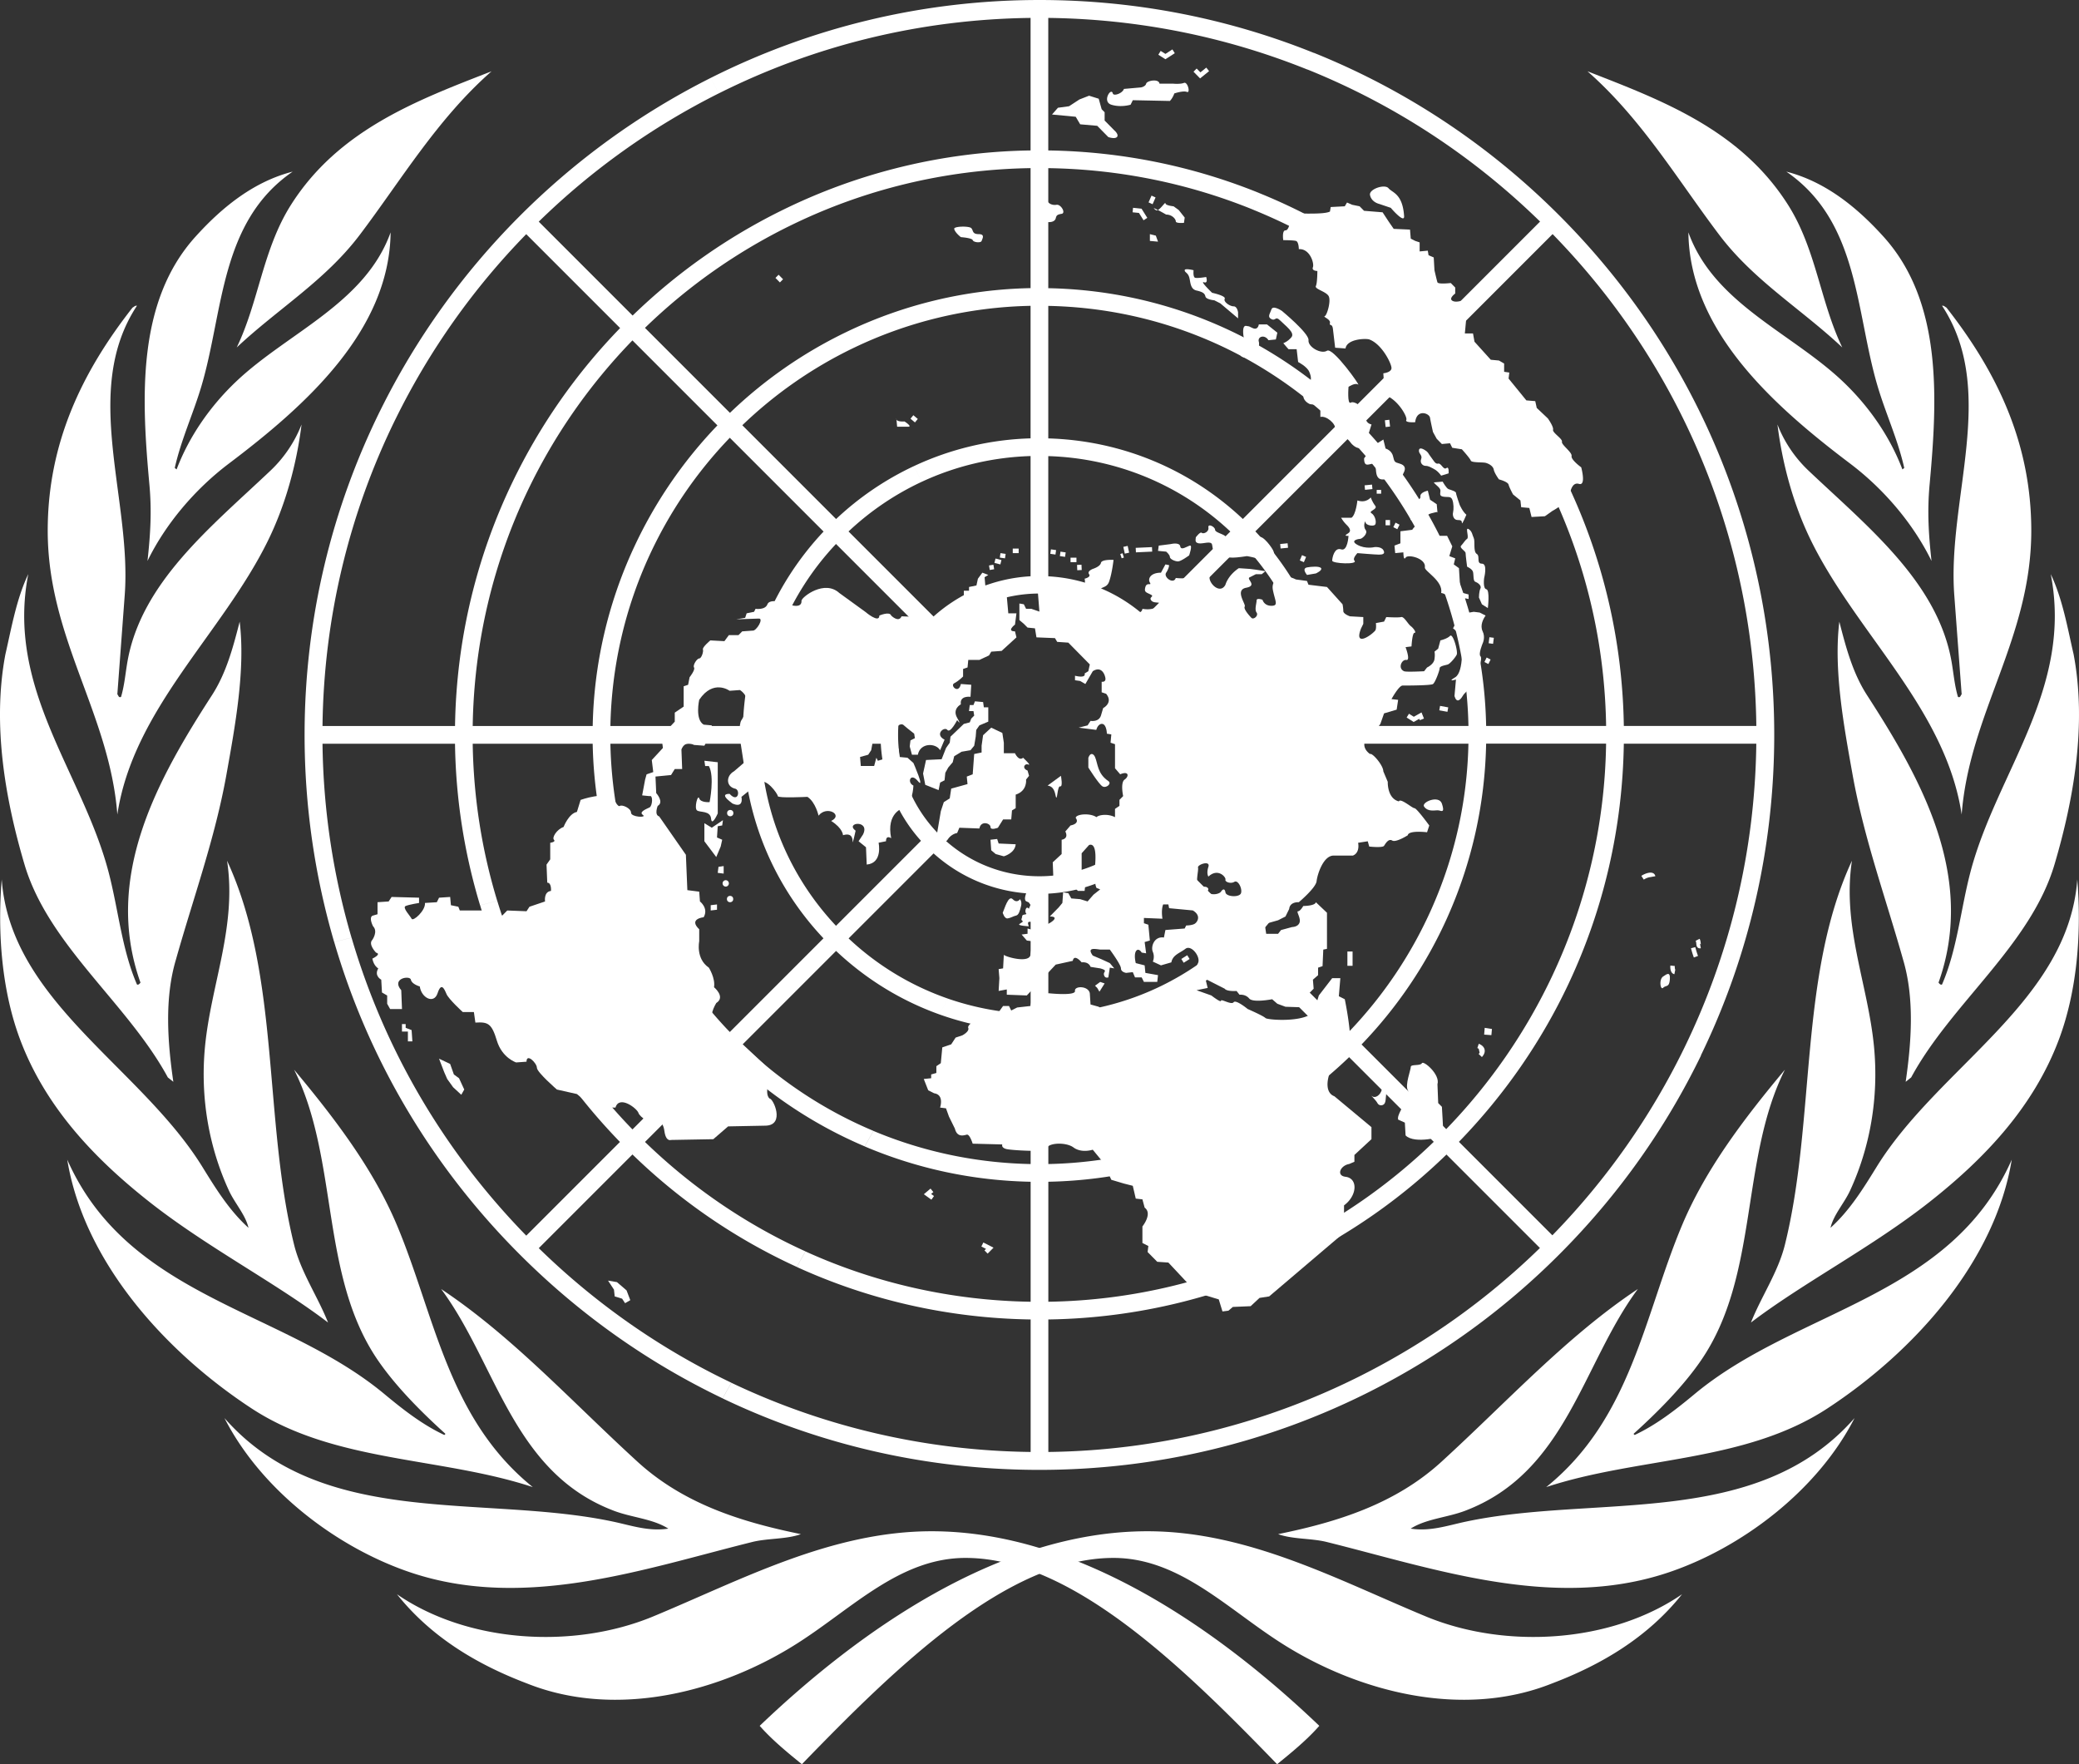 <?xml version="1.0" encoding="UTF-8" standalone="no"?>
<svg
   xmlns:dc="http://purl.org/dc/elements/1.1/"
   xmlns:cc="http://creativecommons.org/ns#"
   xmlns:rdf="http://www.w3.org/1999/02/22-rdf-syntax-ns#"
   xmlns:svg="http://www.w3.org/2000/svg"
   xmlns="http://www.w3.org/2000/svg"
   xmlns:xlink="http://www.w3.org/1999/xlink"
   xmlns:sodipodi="http://sodipodi.sourceforge.net/DTD/sodipodi-0.dtd"
   xmlns:inkscape="http://www.inkscape.org/namespaces/inkscape"
   inkscape:version="1.0 (4035a4fb49, 2020-05-01)"
   sodipodi:docname="유엔 문장.svg"
   id="svg29"
   version="1.1"
   width="466.259"
   height="395.622">
  <rect width="100%" height="100%" fill="#333333" stroke="none"/>
  <defs
     id="defs33" />
  <sodipodi:namedview
     inkscape:current-layer="svg29"
     inkscape:window-maximized="1"
     inkscape:window-y="-8"
     inkscape:window-x="-8"
     inkscape:cy="197.811"
     inkscape:cx="130.32153"
     inkscape:zoom="0.89"
     fit-margin-bottom="0"
     fit-margin-right="0"
     fit-margin-left="0"
     fit-margin-top="0"
     showgrid="false"
     id="namedview31"
     inkscape:window-height="1377"
     inkscape:window-width="2560"
     inkscape:pageshadow="2"
     inkscape:pageopacity="0"
     guidetolerance="10"
     gridtolerance="10"
     objecttolerance="10"
     borderopacity="1"
     bordercolor="#666666"
     pagecolor="#ffffff" />
  <g
     style="fill:#ffffff;fill-opacity:1"
     id="g27"
     transform="translate(-366.889,-200.016)">
    <g
       style="fill:#ffffff;fill-opacity:1"
       id="g7"
       transform="translate(-1.081)">
      <path
         style="fill:#ffffff;fill-opacity:1"
         id="a"
         fill="#ffffff"
         d="m 663.853,587.03 c -2.694,3.079 -6.18,5.956 -9.466,8.608 -21.233,-21.943 -46.16,-46.262 -69.854,-46.262 -14.69,0 -25.27,11.182 -37.613,19.072 -17.13,10.949 -40.626,17.115 -60.761,9.08 -10.83,-4.113 -21.323,-10.17 -29.165,-20.01 15.848,10.93 39.58,12.4 57.472,4.977 19.776,-8.205 39.904,-19.099 62.44,-19.099 33.223,0 64.797,22.473 86.947,43.635 z M 418.311,518.016 c 21.996,25.039 57.87,16.983 87.234,23.237 4.087,0.87 7.926,2.227 12.313,1.554 -3.49,-2.214 -8.118,-2.463 -12.15,-3.982 -22.783,-8.583 -26.335,-32.967 -38.804,-49.748 15.926,10.587 29.12,25.082 44.012,38.703 10.364,9.48 23.277,13.537 36.67,16.262 -3.218,1.176 -7.428,0.899 -10.894,1.758 -24.056,5.968 -50.727,15.388 -76.324,6.941 -16.52,-5.451 -33.71,-18.361 -42.057,-34.725 z m -35.258,-57.95 c 13.72,31.063 48.191,33.496 71.111,52.552 4.358,3.624 8.679,6.959 13.466,9.191 l 0.247,-0.25 c -5.289,-4.785 -11.012,-10.488 -15.109,-16.44 -13.1,-19.035 -8.74,-45.052 -18.841,-65.232 9.177,10.988 17.784,22.302 23.068,34.883 8.503,20.246 11.392,43.342 30.463,58.726 -20.64,-6.81 -44.452,-5.454 -63.039,-17.628 -19.537,-12.797 -37.644,-32.996 -41.366,-55.802 z M 368.356,397.22 c 1.984,27.368 31.12,41.987 45.014,64.484 2.967,4.805 6.02,9.765 10.33,13.645 -0.672,-2.913 -3.07,-5.495 -4.39,-8.354 -4.455,-9.653 -6.472,-20.823 -5.36,-32.31 1.354,-13.975 7.18,-26.953 4.944,-41.655 11.975,25.848 8.112,58.162 15.033,86.11 1.531,6.183 5.296,11.594 7.616,17.45 -11.766,-8.951 -27.185,-16.896 -40.1,-27.076 -12.49,-9.845 -23.332,-21.384 -28.967,-36.399 -4.06,-10.819 -5.117,-23.724 -4.12,-35.895 z m 0.814,-50.426 c 1.405,-6.108 2.48,-12.43 5.138,-18.033 -5.031,25.817 12.144,44.466 18.008,66.802 2.21,8.417 2.966,17.36 6.37,25.215 0.317,0.17 0.592,-0.16 0.788,-0.414 -8.473,-23.771 3.948,-45.74 16.049,-64.477 3.18,-4.925 4.712,-10.66 6.197,-16.458 1.308,10.761 -0.982,23.218 -2.973,34.322 -2.563,14.296 -7.449,27.695 -11.332,41.488 -2.557,8.617 -1.883,18.342 -0.571,27.37 l -1.234,-0.984 C 396.601,424.993 378.826,412 373.458,393.847 369.168,379.339 366.2,362.578 369.17,346.794 Z m 9.502,-27.771 c 0,-19.537 7.607,-35.474 19.018,-50.024 0.331,-0.165 0.567,-0.497 0.994,-0.42 -12.561,19.109 -1.128,43.229 -2.742,64.902 l -1.657,22.244 c 0.246,0.162 0.246,0.83 0.83,0.574 0.742,-2.48 0.967,-5.118 1.399,-7.679 3.024,-17.932 18.77,-30.414 32.125,-43.074 a 28.528,28.528 0 0 0 6.961,-10.342 c -1.11,8.933 -3.602,18.09 -7.612,26.208 -10.279,20.81 -30.132,37.608 -33.703,61.257 -1.731,-22.665 -15.613,-39.514 -15.613,-63.646 z m 33.112,-65.903 c 6.316,-7.004 13.396,-12.46 21.824,-14.617 -16.366,11.253 -15.477,31.366 -20.488,48.183 -1.832,6.149 -4.525,11.91 -5.957,18.265 l 0.415,0.33 c 2.722,-7.184 7.394,-14.09 13.481,-19.833 11.511,-10.86 28.818,-17.434 34.514,-33.32 -0.26,22.076 -19.079,38.858 -36.266,51.84 -7.71,5.824 -14.26,13.642 -18.258,21.838 0.668,-6.1 0.971,-11.175 0.427,-17.129 -1.764,-19.285 -2.909,-40.904 10.308,-55.557 z m 66.428,-37.117 c -12.146,10.658 -20.25,24.377 -29.582,36.709 -7.76,10.257 -18.409,16.612 -27.567,25.219 4.943,-10.256 5.856,-22.008 12.134,-31.93 10.735,-16.967 28.478,-23.552 45.015,-29.998 z" />
      <use
         style="fill:#ffffff;fill-opacity:1"
         y="0"
         x="0"
         id="use5"
         height="100%"
         width="100%"
         xlink:href="#a"
         transform="matrix(-1,0,0,1,1202.2,0)" />
    </g>
    <path
       style="fill:#ffffff;fill-opacity:1"
       id="path9"
       fill="#ffffff"
       d="m 748.354,436.68 -3.588,-1.958 a 161.504,161.504 0 0 1 -29.726,42.309 l -20.959,-20.96 c 10.268,-10.58 18.547,-22.59 24.646,-35.57 l -3.57,-1.953 a 127.56,127.56 0 0 1 -23.925,34.672 l -18.986,-18.986 a 100.064,100.064 0 0 0 19.286,-28.589 l -3.543,-1.933 a 96.54,96.54 0 0 1 -18.584,27.687 l -20.982,-20.982 a 66.27,66.27 0 0 0 13.406,-20.997 l -3.544,-1.933 A 62.703,62.703 0 0 1 645.6,407.59 l -19.044,-19.041 a 35.338,35.338 0 0 0 9.016,-21.765 h 26.956 a 62.14,62.14 0 0 1 -4.243,20.703 l 3.544,1.933 a 66.37,66.37 0 0 0 4.668,-22.637 h 29.715 a 95.622,95.622 0 0 1 -8.224,36.929 l 3.543,1.933 c 5.403,-12.1 8.39,-25.25 8.653,-38.864 h 26.905 a 126.275,126.275 0 0 1 -11.935,51.766 l 3.572,1.953 c 7.812,-16.624 12.058,-34.845 12.338,-53.718 h 29.713 c -0.297,24.318 -6.026,47.344 -16.012,67.94 l 3.589,1.956 c 10.743,-22.127 16.446,-46.562 16.446,-71.883 0,-21.533 -4.126,-42.423 -11.964,-61.803 l -3.682,1.583 c 7.382,18.288 11.384,37.955 11.63,58.234 h -29.717 c -0.241,-16.178 -3.42,-31.866 -9.236,-46.49 l -3.654,1.566 c 5.61,14.138 8.68,29.294 8.917,44.924 h -26.908 a 100.022,100.022 0 0 0 -6.746,-34.29 l -3.655,1.57 a 96.082,96.082 0 0 1 6.433,32.72 H 666.5 a 66.45,66.45 0 0 0 -4.027,-20.982 l -3.654,1.568 a 62.433,62.433 0 0 1 3.712,19.414 h -26.956 a 35.334,35.334 0 0 0 -9.017,-21.765 l 19.063,-19.06 c 5.887,6.26 10.34,13.53 13.2,21.412 l 3.653,-1.568 c -3.06,-8.336 -7.797,-16.027 -14.048,-22.652 l 21.013,-21.011 c 8.967,9.333 15.811,20.169 20.347,31.924 l 3.655,-1.57 c -4.736,-12.21 -11.865,-23.468 -21.193,-33.162 l 19.026,-19.03 c 11.783,12.153 20.836,26.254 26.903,41.559 l 3.654,-1.566 c -6.268,-15.762 -15.605,-30.285 -27.749,-42.796 l 21.01,-21.014 c 14.86,15.222 26.321,32.885 34.061,52.066 l 3.682,-1.583 C 744.657,282.754 732.43,264.165 716.529,248.265 700.57,232.305 681.899,220.05 661.572,211.87 l -1.464,3.727 c 19.223,7.743 36.925,19.218 52.175,34.105 l -21.01,21.013 c -12.3,-11.92 -26.55,-21.16 -42.02,-27.42 l -1.45,3.696 c 14.96,6.069 28.748,15.006 40.663,26.564 l -19.025,19.026 c -9.249,-8.898 -19.914,-15.807 -31.475,-20.537 l -1.452,3.695 c 11.062,4.533 21.264,11.145 30.12,19.65 l -21.01,21.01 c -5.91,-5.57 -12.668,-9.942 -19.97,-12.991 l -1.453,3.698 a 62.362,62.362 0 0 1 18.615,12.103 l -19.06,19.06 c -6.058,-5.426 -13.651,-8.571 -21.77,-9.014 V 302.3 a 62.274,62.274 0 0 1 22.215,4.807 l 1.453,-3.699 c -7.424,-3.101 -15.418,-4.838 -23.667,-5.08 v -29.717 c 12.032,0.242 23.69,2.687 34.528,7.129 l 1.452,-3.696 c -11.294,-4.62 -23.446,-7.16 -35.98,-7.402 v -26.92 c 15.955,0.244 31.426,3.426 45.815,9.26 l 1.45,-3.696 c -14.847,-6.014 -30.803,-9.29 -47.267,-9.534 v -29.72 c 20.24,0.246 39.871,4.235 58.125,11.585 l 1.464,-3.727 c -19.314,-7.777 -40.126,-11.874 -61.572,-11.874 -26.495,0 -51.529,6.321 -73.729,17.477 l 1.811,3.466 c 21.482,-10.764 45.25,-16.628 69.933,-16.926 v 29.72 A 130.2,130.2 0 0 0 541.9,247.361 l 1.805,3.456 c 16.713,-8.273 35.162,-12.806 54.312,-13.098 v 26.91 a 99.56,99.56 0 0 0 -41.81,10.081 l 1.815,3.472 c 12.341,-5.99 25.911,-9.3 39.995,-9.584 v 29.719 a 66.129,66.129 0 0 0 -26.195,6.24 l 1.825,3.486 c 7.566,-3.516 15.82,-5.493 24.37,-5.758 v 26.96 a 35.496,35.496 0 0 0 -11.846,2.737 l 1.822,3.483 a 31.63,31.63 0 0 1 12.01,-2.35 c 8.466,0 16.425,3.297 22.413,9.283 5.988,5.987 9.284,13.95 9.284,22.417 0,17.478 -14.217,31.702 -31.698,31.702 -8.469,0 -16.43,-3.298 -22.417,-9.285 -5.987,-5.99 -9.284,-13.95 -9.284,-22.417 0,-8.468 3.297,-16.43 9.284,-22.417 a 31.674,31.674 0 0 1 10.407,-6.933 l -1.822,-3.484 a 35.632,35.632 0 0 0 -9.91,6.285 l -19.07,-19.071 a 62.443,62.443 0 0 1 16.455,-11.153 l -1.825,-3.486 a 66.742,66.742 0 0 0 -17.42,11.852 l -21.032,-21.033 a 96.267,96.267 0 0 1 24.653,-17.194 l -1.815,-3.472 a 100.638,100.638 0 0 0 -25.611,17.89 l -19.06,-19.058 a 127.083,127.083 0 0 1 32.168,-22.725 l -1.805,-3.456 a 131.696,131.696 0 0 0 -33.13,23.417 l -21.054,-21.055 a 160.951,160.951 0 0 1 40.368,-28.763 l -1.81,-3.466 c -32.088,16.125 -58.21,42.403 -74.118,74.617 l 3.453,1.863 a 160.957,160.957 0 0 1 29.3,-41.445 l 21.056,21.056 a 131.527,131.527 0 0 0 -24.141,34.556 l 3.44,1.857 c 5.87,-12.263 13.74,-23.621 23.463,-33.648 l 19.061,19.059 a 100.559,100.559 0 0 0 -18.75,27.436 l 3.447,1.86 a 96.044,96.044 0 0 1 18.079,-26.521 l 21.032,21.033 a 66.726,66.726 0 0 0 -12.863,19.673 l 3.475,1.88 a 62.34,62.34 0 0 1 12.173,-18.768 l 19.07,19.07 c -5.235,5.852 -8.559,13.417 -9.02,21.755 h -26.962 a 62.413,62.413 0 0 1 4.739,-22.059 l -3.476,-1.88 a 66.147,66.147 0 0 0 -5.233,23.939 h -29.715 c 0.268,-13.373 3.267,-26.286 8.7,-38.124 l -3.448,-1.86 a 99.536,99.536 0 0 0 -9.218,39.985 h -26.913 c 0.283,-18.584 4.546,-36.512 12.358,-52.832 l -3.439,-1.857 c -7.994,16.6 -12.591,35.129 -12.883,54.689 h -29.721 c 0.292,-24.271 5.964,-47.658 16.387,-68.855 l -3.453,-1.863 c -10.835,21.946 -16.952,46.619 -16.952,72.704 0,15.956 2.279,31.55 6.632,46.448 l 3.892,-0.98 a 161.304,161.304 0 0 1 -6.506,-43.482 h 29.716 a 131.372,131.372 0 0 0 5.622,36.223 l 3.853,-0.97 c -3.446,-11.298 -5.32,-23.137 -5.506,-35.253 h 26.908 a 100.486,100.486 0 0 0 4.752,28.662 l 3.86,-0.974 a 96.35,96.35 0 0 1 -4.64,-27.688 h 29.715 a 66.558,66.558 0 0 0 3.824,20.412 l 3.862,-0.975 A 62.595,62.595 0 0 1 537.467,366.8 h 26.959 a 35.334,35.334 0 0 0 9.014,21.765 l -19.061,19.062 c -5.88,-6.258 -10.332,-13.519 -13.196,-21.39 l -3.862,0.974 c 3.05,8.554 7.858,16.447 14.25,23.222 l -21.01,21.012 c -10.22,-10.64 -17.7,-23.25 -22.13,-36.95 l -3.86,0.974 c 4.6,14.386 12.444,27.62 23.191,38.79 l -19.029,19.03 c -14.23,-14.674 -24.508,-32.179 -30.315,-51.232 l -3.853,0.971 c 5.984,19.737 16.617,37.877 31.36,53.067 l -21.011,21.012 c -18.596,-19.054 -31.878,-41.923 -39.18,-66.819 l -3.893,0.98 c 7.66,26.21 21.79,50.237 41.638,70.08 13.441,13.445 28.804,24.266 45.46,32.24 l 1.972,-3.498 c -15.763,-7.512 -30.344,-17.635 -43.19,-30.177 l 21.01,-21.01 a 131.104,131.104 0 0 0 36.837,25.209 l 1.96,-3.478 c -13.157,-5.97 -25.325,-14.202 -35.986,-24.537 l 19.027,-19.028 c 8.918,8.58 19.157,15.305 30.245,20.016 l 1.96,-3.472 c -10.77,-4.52 -20.73,-11.02 -29.39,-19.34 l 21.012,-21.012 c 6.752,6.37 14.612,11.167 23.133,14.22 l 1.986,-3.517 a 62.285,62.285 0 0 1 -22.31,-13.51 l 19.061,-19.062 c 6.054,5.43 13.646,8.573 21.765,9.018 v 26.959 a 62.55,62.55 0 0 1 -18.516,-3.404 l -1.986,3.517 a 66.404,66.404 0 0 0 20.502,3.856 v 29.713 c -12.296,-0.246 -24.21,-2.792 -35.249,-7.423 l -1.959,3.472 c 11.641,4.948 24.215,7.672 37.208,7.923 v 26.909 c -17.706,-0.273 -34.806,-4.165 -50.494,-11.283 l -1.96,3.477 c 16.285,7.442 34.056,11.501 52.455,11.776 v 29.712 c -23.602,-0.283 -46.38,-5.634 -67.111,-15.51 l -1.973,3.498 c 21.91,10.487 46.06,16.031 71.07,16.031 26.233,0 51.51,-6.13 74.258,-17.64 l -1.878,-3.643 C 651.183,519.095 627.3,525.305 602,525.616 v -29.713 c 20.059,-0.297 39.368,-5.105 56.814,-13.88 l -1.855,-3.596 A 126.229,126.229 0 0 1 602,491.93 v -26.909 c 15.05,-0.29 29.535,-3.9 42.657,-10.446 l -1.844,-3.578 A 95.58,95.58 0 0 1 602,461.05 v -29.713 c 9.585,-0.28 18.812,-2.587 27.21,-6.698 l -1.83,-3.557 A 62.204,62.204 0 0 1 602,427.366 V 400.41 a 35.326,35.326 0 0 0 21.768,-9.018 l 19.041,19.043 a 62.85,62.85 0 0 1 -15.43,10.647 l 1.831,3.557 a 66.595,66.595 0 0 0 16.426,-11.377 l 20.978,20.979 a 96.468,96.468 0 0 1 -23.802,16.756 l 1.844,3.578 a 100.266,100.266 0 0 0 24.8,-17.492 l 18.985,18.984 a 127.515,127.515 0 0 1 -31.482,22.361 l 1.855,3.596 a 131.09,131.09 0 0 0 32.476,-23.106 l 20.959,20.959 c -11.693,11.413 -25.137,21.024 -39.851,28.473 l 1.878,3.643 a 165.134,165.134 0 0 0 42.27,-30.63 c 13.222,-13.219 23.891,-28.305 31.825,-44.645 z" />
    <path
       style="fill:#ffffff;fill-opacity:1"
       id="path11"
       d="m 608.439,326.696 0.047,1.193 1.003,-0.048 -0.055,-1.185 z m -1.459,-1.626 h 1.328 v 1.012 h -1.328 z m -1.228,-0.179 0.14,-1.001 -1.167,-0.167 -0.14,0.993 z m -2.152,-0.514 -1.16,-0.168 0.141,-1.004 1.16,0.168 z m -9.58,-1.337 h 1.328 v 1.013 h -1.328 z m -1.736,2.185 0.141,-1.002 -1.16,-0.167 -0.14,1.002 z m -1.04,1.361 -1.332,-0.338 0.242,-0.982 1.332,0.339 z m -2.38,1.247 -0.165,-1.013 0.985,-0.165 0.165,1.012 z m -130.493,105.71 h 1.003 l -0.173,-2.528 -1.331,-0.51 v -0.842 h -0.83 v 1.686 h 1.331 z m 10.31,7.418 1.16,0.851 1.167,2.529 -0.666,1.176 -1.825,-1.685 -1.332,-1.853 -0.666,-1.518 -1.168,-3.038 2.492,1.177 z m 39.564,50.617 -1.168,0.676 -0.665,-1.01 -1.661,-0.509 -0.165,-1.518 -1.332,-2.028 1.998,0.342 2.155,1.853 z M 594.85,337.55 h -1.828 l -0.333,-3.71 0.998,-0.678 v -1.855 h -5.82 l -0.165,-1.854 0.833,-0.507 -1.331,-0.506 -0.998,1.348 -0.33,1.519 -1.663,0.339 v 0.842 h -1.163 v 2.192 l -4.656,3.88 -9.308,-0.335 c -0.668,1.517 -2.33,-0.17 -2.33,-0.17 -0.33,-1.012 -2.657,0 -2.657,0 0,1.857 -3.158,-0.843 -3.158,-0.843 l -5.82,-4.219 c -3.324,-3.036 -8.31,0.845 -8.476,1.687 0.166,2.363 -3.823,0.507 -3.823,0.507 0,0 -3.324,-1.011 -3.824,0.339 -0.497,1.348 -2.662,1.013 -2.662,1.013 l -0.333,0.674 -1.663,0.337 -0.33,1.011 -1.996,0.34 4.986,-0.17 c 1.33,-0.169 -0.5,2.869 -1.33,2.7 l -2.324,0.169 -0.834,0.842 h -2.16 l -0.997,1.352 -3.157,-0.17 c 0,0 -1.83,1.519 -1.662,2.024 0.166,0.507 -0.333,2.026 -0.833,2.026 -0.499,0 -1.496,1.517 -1.163,2.023 0.334,0.507 -0.997,2.194 -0.997,2.194 l -0.331,1.689 -0.997,0.335 v 4.556 l -1.996,1.35 v 2.024 l -2.994,3.206 0.334,2.698 -2.492,2.7 0.33,2.7 -1.496,0.506 -0.33,1.18 -0.665,3.542 1.662,0.17 c 0.829,-0.338 0.664,2.194 0,2.53 -0.667,0.338 -2.496,1.011 -1.496,1.685 0.998,0.678 -2.66,0.508 -2.66,-0.505 0,-1.01 -1.996,-1.855 -2.493,-1.517 -0.5,0.336 -1.332,-1.518 -1.332,-1.518 -1.828,-1.855 -7.48,0.168 -7.48,0.168 l -0.834,2.699 c -1.826,0.339 -2.99,3.375 -2.99,3.375 -1.496,0.507 -2.659,2.36 -2.16,2.867 0.498,0.507 -0.833,0.675 -0.833,0.675 v 3.713 l -0.83,1.18 0.164,4.048 c 1,0 0.834,1.858 0.834,1.858 -1.663,0.168 -1.333,2.362 -1.333,2.362 l -3.489,1.18 -0.664,1.012 -4.322,-0.17 -1.163,1.182 -1.167,-1.182 h -8.311 l -0.33,-0.843 -1.663,-0.34 -0.168,-1.853 -2.492,0.167 -0.498,1.013 -2.661,0.167 c 0.166,1.688 -2.66,4.22 -2.99,3.547 -0.337,-0.676 -2.164,-2.534 -1.331,-2.868 0.832,-0.34 2.994,-0.679 2.994,-0.679 v -1.18 l -6.153,-0.167 -0.663,1.013 -2.496,0.167 v 2.7 l -1.162,0.338 c -0.833,0.504 0.164,2.362 0.164,2.362 1.164,1.18 -0.164,3.034 -0.164,3.034 -1,1.013 0.829,2.871 0.829,2.871 1.331,0.335 -0.83,1.348 -0.83,1.348 0.33,1.686 1.33,2.193 1.33,2.193 -1,1.686 0.667,2.528 0.667,2.528 l 0.164,2.872 1.164,0.675 v 1.852 l 0.664,1.182 h 2.66 l -0.166,-4.217 c -2.328,-2.7 1.993,-3.375 2.162,-2.365 0.168,1.013 1.996,1.52 1.996,1.52 0.333,2.532 3.16,4.048 3.988,1.52 0.832,-2.534 1.497,-1.013 1.996,0.166 0.499,1.183 3.653,4.051 3.653,4.051 h 2.496 l 0.334,2.363 c 2.825,-0.17 3.654,0.172 4.818,4.048 1.166,3.878 4.323,4.891 4.323,4.891 l 2.328,-0.168 c 0,-2.022 2.328,0.34 2.328,1.354 0,1.008 4.487,4.889 4.487,4.889 l 4.487,1.01 4.16,3.379 3.156,-0.338 h 1.332 c 0.829,-2.871 4.82,0.166 5.15,1.18 0.336,1.012 2.995,2.7 3.324,1.854 0.335,-0.842 2.163,-0.335 2.496,2.193 0.332,2.534 1.494,2.027 1.494,2.027 l 9.477,-0.169 3.324,-2.871 8.48,-0.166 c 4.32,-0.169 1.66,-6.075 0.832,-6.075 -1.497,-1.18 0.497,-6.072 0.497,-6.072 l -12.135,-11.303 c -2.826,0 -0.333,-4.051 -0.333,-4.051 2.16,-1.351 -0.5,-3.54 -0.5,-3.54 0.334,-2.028 -1.164,-4.39 -1.164,-4.39 -2.99,-2.024 -2.16,-5.906 -2.16,-5.906 v -2.7 c -2.492,-2.36 0.998,-2.7 0.998,-2.7 1.162,-2.02 -0.833,-3.54 -0.833,-3.54 l -0.165,-2.194 -2.66,-0.339 -0.33,-7.93 -5.985,-8.601 c -1.166,-0.34 -0.334,-2.363 -0.334,-2.363 1.496,-0.844 -0.335,-2.866 -0.335,-2.866 l -0.165,-3.713 3.49,-0.34 0.832,-1.347 h 1.662 l -0.165,-4.387 c 0.83,-2.193 2.824,-1.013 2.824,-1.013 l 2.327,0.17 1.332,-2.532 0.33,-2.025 -1.827,-0.167 c -1.995,-1.182 -0.998,-5.567 -0.998,-5.567 3.159,-4.726 6.814,-2.026 6.814,-2.026 l 2.33,-0.167 c 3.489,2.36 0.33,6.747 0.33,6.747 -0.665,1.013 -0.33,4.218 -0.33,4.218 l 0.83,5.397 -2.162,1.858 c -1.827,1.013 -1.827,3.374 0.168,3.88 1.329,0.167 0.83,3.374 -1.166,1.18 -2.99,0 1.666,2.7 0.335,2.022 2.993,1.52 2.325,-1.348 2.325,-1.348 l 3.993,-3.206 c 1.497,-1.18 4.157,2.532 4.157,3.039 0,0.505 6.648,0.166 6.648,0.166 1.828,1.181 2.492,4.22 2.492,4.22 1.831,-2.365 5.653,-0.172 2.828,1.18 2.657,1.687 2.657,3.204 2.657,3.204 2.164,-0.674 2.164,1.013 2.164,1.52 0,0.506 0.664,-2.53 0.664,-2.53 -2.493,-1.857 3.324,-2.532 1.664,0.843 l -1,1.52 1.664,1.348 0.164,3.882 c 3.659,-0.34 2.661,-4.895 2.661,-4.895 l 1.662,-0.336 c 0,-1.52 1.162,-0.676 1.162,-0.676 -1.162,-5.737 2.662,-6.747 2.662,-6.747 2.16,-0.506 2.326,-5.064 2.326,-5.064 -1.494,-0.674 -0.666,-3.035 0.998,-1.009 1.66,2.021 -0.998,-4.052 -0.998,-4.052 l -1.33,-1.18 -1.827,-0.168 -0.168,-1.856 h -2.99 l -0.5,2.363 -1.162,0.337 -0.335,-0.676 -0.497,1.856 h -2.992 l -0.165,-2.024 1.828,-0.506 0.665,-1.012 0.497,-2.7 h 2.163 l 2.825,-0.843 c 0.164,-2.868 1.662,-2.192 1.662,-2.192 l 0.997,0.842 1.496,1.181 0.167,1.01 -0.999,0.506 -0.164,1.352 0.499,1.855 h 1.328 c 0.499,-2.7 3.992,-2.7 4.988,-1.012 l 0.999,-2.362 c -2.327,-1.18 -0.044,-3.038 0.62,-2.193 0.665,0.844 2.205,-2.193 2.205,-2.193 0,0 1.163,1.518 0,-0.507 -1.164,-2.025 0.83,-3.036 0.83,-3.036 -0.331,-2.024 2.162,-1.687 2.162,-1.687 l 0.167,-2.698 -2.33,-0.171 c -0.495,2.362 -2.49,0.339 -1.494,-0.167 1,-0.507 1.993,-1.52 1.993,-1.52 v -1.687 l 0.999,-0.337 0.165,-1.687 h 2.495 l 2.16,-1.012 0.5,-0.844 2.326,-0.168 3.324,-3.038 -0.33,-1.348 c -1.995,0 0,-1.52 0,-1.52 l 0.328,-2.524 z"
       fill="#ffffff" />
    <path
       style="fill:#ffffff;fill-opacity:1"
       id="path13"
       fill="#ffffff"
       d="m 527.86,370.95 -2.993,-0.337 0.168,1.18 h 0.83 c 1.328,2.363 0.166,8.098 0.166,8.098 0,0 -1.993,0.167 -2.327,-0.843 -0.33,-1.012 -1.164,2.194 -0.5,2.7 0.665,0.504 2.994,0 3.16,1.857 0.164,1.854 1.496,-1.182 1.496,-1.182 z" />
    <path
       style="fill:#ffffff;fill-opacity:1"
       id="path15"
       d="m 528.52,389.844 0.337,-1.519 -1.167,-0.5 0.164,-2.53 1.003,-0.174 0.165,-1.185 -2.5,1.694 -1.66,-1.01 v 4.047 l 2.663,3.538 z m 0.666,4.389 -1.16,0.167 -0.172,1.352 1.332,0.167 z m -1.496,8.603 -1.41,0.167 v 1.185 l 1.41,-0.167 z m 1.96,-4.006 c 0.39,0 0.703,-0.319 0.703,-0.713 a 0.708,0.708 0 0 0 -0.703,-0.717 0.71,0.71 0 0 0 -0.705,0.717 c 0,0.394 0.316,0.713 0.705,0.713 z"
       fill="#ffffff" />
    <circle
       style="fill:#ffffff;fill-opacity:1"
       id="circle17"
       fill="#ffffff"
       transform="matrix(0.783,0,0,0.795,198.88,154.38)"
       cy="311"
       cx="423.68"
       r="0.9" />
    <circle
       style="fill:#ffffff;fill-opacity:1"
       id="circle19"
       fill="#ffffff"
       transform="matrix(0.783,0,0,0.795,198.88,154.38)"
       cy="286.76"
       cx="423.73"
       r="0.9" />
    <path
       style="fill:#ffffff;fill-opacity:1"
       id="path21"
       d="m 588.532,361.84 v -3.204 h -0.995 l -0.165,-1.185 -1.833,-0.167 -0.33,0.843 h -0.83 l -0.172,1.352 h 1.003 l 0.164,1.01 -0.665,0.675 -0.33,0.843 -1.331,0.342 -2.993,2.87 -0.165,1.344 -0.83,1.185 -0.995,2.528 -3.494,0.167 -0.666,3.038 0.493,2.528 2.993,1.185 0.337,-1.686 0.995,-0.509 0.172,-1.685 0.658,-1.185 1.003,-1.177 0.33,-1.352 1.66,-1.01 1.998,-0.341 0.83,-1.01 0.337,-2.02 0.118,-1.518 0.713,-1.018 z m 3.488,7.09 v -2.362 l -0.335,-2.194 -2.49,-1.18 -1.828,1.687 -0.334,2.363 v 1.517 l -1.662,0.338 -0.335,4.555 -1.328,0.507 0.167,1.687 -1.828,0.506 -1.828,0.506 -0.333,2.193 -1.328,0.843 -0.669,2.025 -0.83,4.893 c 0,0 1.498,2.868 2.328,1.518 0.832,-1.349 2.16,-1.518 2.16,-1.518 l 0.5,-1.182 4.488,0.169 c 0.333,-1.858 2.494,-1.18 2.494,-0.337 0,0.843 1.663,0.167 1.663,0.167 l 1.162,-1.855 h 1.827 l 0.167,-2.023 0.832,-0.507 v -3.038 c 2.661,-0.843 2.326,-3.373 2.326,-3.373 l 0.669,-0.843 -0.334,-1.18 c -1.332,-0.507 -0.668,-1.69 0.164,-1.352 0.834,0.337 -1.163,-1.519 -1.163,-1.519 -0.997,0.846 -1.826,-1.011 -1.826,-1.011 z m 2.66,20.41 c -0.165,2.024 -2.66,2.7 -2.66,2.7 l -1.828,-0.506 -0.997,-0.844 -0.167,-2.363 1.495,-0.167 0.333,1.013 z m 8.98,-10.79 c 0.36,1.471 0.33,-2.365 0.995,-2.194 0.664,0.168 0.168,-2.36 0.168,-2.36 l -2.993,2.19 c 1.496,0.17 1.66,1.69 1.83,2.364 z m 8.81,-8.78 c 0.664,1.52 0.5,3.713 2.99,5.4 0.842,0.569 -0.499,1.688 -1.332,1.18 -0.83,-0.505 -3.154,-4.219 -3.154,-4.219 v -2.192 c 0.498,-1.349 1.208,-0.823 1.496,-0.169 z m 2.158,50.781 -0.995,-0.342 -1.16,0.85 0.494,0.502 0.494,0.843 z m -6.318,-2.191 v 2.03 m 25.371,-5.317 -0.532,-0.851 -1.324,0.835 0.525,0.859 z m 46.779,36.017 1.498,0.673 0.164,2.868 c 1.997,2.024 8.48,0.338 8.48,-0.169 0,-0.507 -0.335,-6.241 -0.335,-6.241 l -0.833,-0.845 -0.164,-4.22 c 0.664,-2.193 -3.16,-5.4 -3.491,-4.72 -0.333,0.672 -2.494,0.164 -2.494,0.841 0,0.673 -1.328,4.048 -0.664,5.23 0.664,1.182 -0.5,1.182 -0.665,2.362 -0.165,1.18 -1.829,3.208 -1.496,4.221 z m -3.66,-6.75 c -0.315,1.278 -1.493,2.024 -2.158,1.517 -0.669,-0.507 0.827,0.842 1.162,1.52 0.332,0.673 1.328,0.673 1.663,0 0.33,-0.679 0.165,-2.193 0.5,-2.868 0.33,-0.676 -1,-0.844 -1.167,-0.17 z m -7.73,-30.95 h 1.162 v 3.207 h -1.162 z m 17.21,-32.48 c -0.725,-0.983 3.324,-2.7 3.989,-0.674 0.664,2.022 0,1.687 -0.665,1.518 -0.667,-0.17 -2.326,0.505 -3.324,-0.844 z m 3.402,-21.606 1.825,0.334 0.18,-0.994 -1.833,-0.334 z m -4.482,0.747 -1.237,0.7 -1.082,-0.684 -0.525,0.85 1.332,0.844 0.251,0.159 0.25,-0.144 1.004,-0.564 0.125,0.31 0.924,-0.374 -0.337,-0.842 -0.211,-0.533 z m 6.23,-39.881 h -2.495 c 0,0 0.832,0.337 -1.493,-1.857 -2.331,-2.192 -3.824,0.507 -3.824,0.507 l -2.66,0.337 v 2.7 l -1.332,0.505 0.168,1.688 1.828,-0.168 c 0,0 0,2.024 0.5,1.181 0.5,-0.844 4.655,0.167 4.321,2.193 -0.135,0.832 4.158,3.035 3.66,5.734 2.16,0.339 1.661,2.533 1.661,2.533 l 2.825,0.337 0.833,-1.687 0.83,0.169 v -1.013 l -1.832,-0.506 -0.33,-5.4 -1.163,-0.843 0.331,-1.35 -1.328,-0.507 0.665,-2.192 z m 7.31,17.21 -1.329,-0.167 -2.996,0.506 -1.659,3.205 c 0,0 0.83,0.506 1.493,1.687 0.665,1.182 0.999,8.097 -0.996,9.28 -1.993,1.181 0.168,0.504 0.168,0.504 l -0.335,3.712 c 0.5,1.688 1.329,0.846 1.828,0 0.503,-0.84 1.002,-1.01 1.666,-1.854 0.665,-0.845 1.661,-2.362 1.828,-3.544 0.165,-1.18 0.997,-3.035 0.497,-3.542 -0.497,-0.506 0.5,-2.867 0.5,-2.867 0,0 0.665,-1.352 0,-2.7 -0.664,-1.351 0.166,-2.87 0.665,-3.545 z m 2.01,6.883 0.17,-1.35 0.992,0.128 -0.17,1.35 z m -0.06,4.662 -0.89,-0.453 0.499,-1.011 0.89,0.452 z m -1.45,-13.395 -0.667,-1.52 c 0,0 0,-1.347 0.332,-2.025 0.335,-0.674 -0.664,-1.347 -1.161,-1.517 -0.5,-0.17 -0.332,-1.518 -0.5,-2.194 -0.165,-0.674 -1.327,-1.18 -1.327,-1.18 0,0 -0.336,-2.53 -0.336,-3.036 0,-0.506 -1.495,-1.18 -0.996,-1.688 0.5,-0.506 0.833,-1.18 1.332,-1.519 0.499,-0.337 -0.5,-2.7 0.33,-2.193 0.832,0.507 0.832,1.35 1.165,2.025 0.332,0.674 -0.167,3.037 0.665,3.544 0.83,0.504 -0.168,2.19 1.163,2.19 1.329,0 0.5,3.208 0.5,3.208 0,0 -0.335,2.36 0.495,2.53 0.833,0.169 0.335,4.218 0.335,4.218 z m -10.8,-27.34 c 0.497,0.674 1.495,1.18 1.495,1.857 0,0.675 -0.332,1.18 0.667,1.349 0.995,0.168 1.662,-0.17 1.993,0.674 0.333,0.843 0.333,2.193 0.168,2.868 -0.168,0.676 0.165,1.687 0.995,1.687 0.833,0 0.998,0.17 0.998,0.676 0,0.505 0.998,-1.857 0.998,-1.857 -0.833,-0.674 -1.498,-2.194 -1.498,-2.194 0,0 -0.83,-2.361 -0.83,-2.698 0,-0.338 -1.162,-0.676 -1.66,-0.844 -0.5,-0.17 -1.333,-1.687 -1.333,-1.687 l -1.993,0.17 z m 1.66,-1.51 c -0.5,-0.677 -0.999,-1.182 -1.663,-1.518 -0.663,-0.339 -1.162,-0.676 -1.83,-0.676 -0.664,0 -1.327,-0.676 -0.998,-1.518 0.335,-0.844 -0.5,-1.181 -0.5,-1.857 0,-0.674 0.5,-0.674 1.332,-0.168 0.833,0.507 0.665,0.674 1.333,1.52 0.663,0.842 0.994,1.686 1.658,1.517 0.668,-0.17 1.166,1.518 1.83,1.012 0.665,-0.506 0.5,1.18 0.5,1.18 z m -19.45,19.06 c 0.917,0.932 -4.986,0.673 -4.986,0 0,-0.674 0.5,-3.035 1.993,-2.532 1.497,0.508 1.661,-3.035 1.661,-3.035 0,0 -1.328,0.167 -0.164,-0.507 1.163,-0.674 0,-1.687 -0.5,-2.193 -0.498,-0.507 -0.997,-1.35 -0.997,-1.35 h 2.33 c 0.998,-0.676 1.327,-3.88 1.327,-3.88 1.994,0.674 2.992,-0.676 2.992,-0.676 0,0 0.337,1.012 1,1.858 0.665,0.842 -1.665,1.18 -0.833,1.687 0.834,0.506 1.164,2.023 0.834,2.528 -0.335,0.507 -2.166,0.17 -2.166,-0.505 0,-0.675 -0.664,0.844 0,1.688 0.665,0.843 -0.83,2.023 -1.163,2.023 -0.333,0 -2.49,0.339 -0.664,1.35 1.827,1.012 3.826,0.508 3.826,0.508 0,0 1.495,-0.17 1.993,0.675 0.5,0.843 -0.165,1.012 -0.996,1.012 -0.83,0 -4.822,-0.339 -4.822,-0.339 0,0 -1.163,1.182 -0.665,1.688 z m -10.64,1.52 c 0.834,-0.169 2.824,-0.339 3.159,0.168 0.334,0.505 -1.164,1.18 -1.164,1.18 l -1.995,0.338 c -0.664,-0.844 -0.83,-1.517 0,-1.686 z m 21.45,-14.17 c 1.329,-0.674 4.154,-0.674 3.989,-1.687 -0.165,-1.012 1.661,-1.35 1.661,-1.35 l 0.5,2.024 1.496,1.012 0.167,1.856 c 0,0 0.497,-0.337 -1.33,0.17 -1.83,0.506 -0.664,1.348 -0.664,1.348 l -3.991,0.169 -0.5,-1.688 z m -6.49,-9.11 c 1.01,0 -0.33,3.88 2.326,3.543 2.66,-0.339 0.17,1.18 2.162,1.349 1.996,0.17 1.497,-1.518 2.161,-2.698 0.667,-1.181 0.335,-1.857 -0.83,-2.194 -1.166,-0.337 -1.166,-0.337 -1.496,-1.689 -0.331,-1.348 -1.662,-1.687 -1.662,-1.687 l -0.5,-2.023 -2.161,1.349 -2.16,2.868 c 0,2.195 1.162,1.182 2.16,1.182 z m 4.4,14.256 0.5,-1.012 0.894,0.454 -0.5,1.012 z m -1.74,-1.606 h 0.998 v 1.181 h -0.998 z m 0.839,-22.48 0.167,1.518 -0.991,0.112 -0.168,-1.516 z m -2.829,15.73 h 0.998 v 0.845 h -0.998 z m -2.618,-0.017 -0.098,-1.009 1.663,-0.166 0.098,1.008 z m -13.714,16.225 -0.914,-0.399 0.5,-1.18 0.913,0.398 z m -5.218,-3.071 -0.097,-1.005 1.665,-0.167 0.097,1.005 z m -32.497,-0.145 0.047,1.01 3.65,-0.167 -0.046,-1.01 z m -2.448,1.298 -0.331,-1.517 0.975,-0.219 0.331,1.516 z m -0.699,1.045 -0.315,-0.96 0.498,-0.169 0.315,0.961 z m 8.314,-2.845 -0.165,1.18 1.826,0.17 c 0,0 0.83,0.676 0.83,1.18 0,0.507 1.166,1.012 1.83,1.012 0.665,0 2.493,-1.35 2.493,-1.35 0,0 0.832,-2.362 0.168,-2.194 -0.667,0.168 -1.996,1.181 -2.16,0.168 -0.17,-1.012 -2.161,-0.506 -2.161,-0.506 z m 8.31,-1.86 c 0,0.505 -0.33,1.18 0.664,1.35 1.002,0.167 2.83,-0.674 2.995,0.337 0.168,1.012 0.168,1.689 1.496,2.196 1.328,0.504 2.162,0.674 3.159,0.674 0.995,0 3.16,-0.34 3.16,-0.34 0,0 2.351,0.368 2.824,0.845 1.828,1.855 2.99,2.361 3.49,1.518 0.498,-0.844 -0.166,-2.698 -0.331,-3.373 -0.168,-0.677 -2.496,-3.882 -3.327,-3.207 -0.83,0.676 -0.996,0 -2.493,0.505 -1.496,0.506 -4.655,0.17 -4.82,-0.505 -0.165,-0.676 -2.492,-1.01 -2.492,-1.687 0,-0.676 -1.661,-1.518 -1.497,-0.507 0.165,1.012 -1.162,1.518 -1.5,1.183 -0.33,-0.338 -1.328,1.011 -1.328,1.011 z m 38.24,-21.6 1.166,-3.71 c -1.661,-0.338 -1.331,-2.192 -1.331,-2.192 -0.166,-1.52 -2.492,-3.206 -3.324,-2.7 -0.83,0.505 -0.5,-3.544 -0.5,-3.544 0,0 1.498,-1.01 2.162,-0.505 0.665,0.505 -5.65,-8.435 -6.982,-7.592 -1.329,0.844 -4.319,-0.843 -4.154,-2.363 0.166,-1.517 -5.984,-6.58 -5.984,-6.58 0,0 -1.996,-1.347 -2.327,-0.335 -0.333,1.011 -0.997,1.687 0,2.191 0.996,0.508 0.83,-0.842 1.992,0.337 1.164,1.181 3.327,2.7 2.495,3.713 -0.832,1.014 -1.83,1.35 -1.83,1.35 l 1.166,1.35 h 1.828 l 0.333,2.867 c 0,0 1.993,1.013 2.493,2.194 0.499,1.18 0.499,1.856 0,2.532 -0.5,0.674 -1.493,1.855 -1.329,3.034 0.165,1.181 1.496,1.688 1.496,1.688 l 1.328,0.17 1,0.506 v 2.195 c 1.327,-0.339 3.488,1.515 3.323,2.698 -0.165,1.18 0.33,0.505 1.993,1.687 1.664,1.18 1.166,1.35 2.329,2.194 1.164,0.84 2.162,0.335 2.657,-1.185 z"
       fill="#ffffff" />
    <path
       style="fill:#ffffff;fill-opacity:1"
       id="path23"
       fill="#ffffff"
       d="m 645.88,275.97 c -0.165,-0.676 -0.5,-3.039 0.499,-2.87 0.997,0.17 0.333,0 1.496,0.507 1.164,0.507 1.33,-0.843 1.33,-0.843 h 1.83 l 2.325,1.854 -0.333,1.52 -1.662,0.167 c -0.83,-1.348 -2.493,-0.842 -2.16,0.34 0.332,1.18 -0.83,3.373 -1.494,3.54 -0.665,0.17 -2.83,0.17 -2.66,-0.841 0.165,-1.013 0.829,-3.374 0.829,-3.374 z m -1.33,-4.56 v -1.349 c 0,0 -0.17,-1.349 -0.998,-1.349 -0.829,0 -2.326,-1.011 -1.996,-1.687 0.335,-0.676 -2.825,-1.35 -2.825,-1.35 0,0 -2.824,-2.7 -1.827,-2.36 0.998,0.336 0.5,-1.183 0.5,-1.183 0,0 -1.997,0.337 -2.496,0.17 -0.5,-0.17 -0.334,-1.688 -0.334,-1.688 0,0 -1.992,-0.506 -1.992,0 0,0.507 0.665,0.507 0.994,1.517 0.335,1.012 0.169,2.7 1.667,3.037 1.496,0.338 1.826,0.674 1.995,1.35 0.166,0.676 1.993,0.843 1.993,0.843 l 1.331,0.675 z m -18.444,-18.556 -1.332,-0.334 v 1.52 l 1.825,0.166 z M 626.1,247.12 c -1.738,-1.32 2.325,1.013 2.325,1.013 1.329,0 2.16,1.012 2.16,1.52 0,0.505 1.83,0.337 1.83,0.337 l 0.169,-1.183 -1.333,-1.687 -1.162,-0.841 c 0,0 -1.828,-0.17 -1.828,-0.676 0,-0.505 -1.497,2.024 -2.161,1.517 z m 30.58,1.01 c -0.486,1.476 -0.664,3.544 -1.496,3.544 -0.83,0 -0.5,2.195 -0.5,2.195 0,0 2.165,0 2.83,0.167 0.662,0.167 0.662,1.854 0.662,1.854 2.496,-0.167 3.494,3.207 3.16,4.05 -0.334,0.843 0.997,0.843 0.997,0.843 0,0 0,2.7 -0.334,3.374 -0.33,0.676 2.162,1.182 2.826,2.194 0.665,1.013 -0.334,4.386 -0.83,4.555 -0.5,0.17 1.327,0.674 1.162,1.518 -0.168,0.845 0.5,0 0.665,1.35 0.165,1.35 0.5,4.217 0.5,4.217 l 2.325,0.17 c 0.334,-2.192 4.62,-2.277 5.32,-2.025 2.826,1.012 4.99,5.399 4.99,6.41 0,1.012 -1.831,1.183 -1.831,1.183 l 0.334,4.89 c 2.825,0.845 5.152,4.895 4.821,5.57 -0.333,0.674 1.992,0.507 1.992,0.507 0.335,-3.04 3.16,-2.026 3.324,-1.013 0.17,1.013 0.666,3.206 0.666,3.206 l 0.832,1.516 1.163,1.181 1.828,-0.168 0.5,1.013 2.16,0.339 c 0,0 1.831,2.022 1.996,2.53 0.168,0.504 2.66,0.337 3.324,0.504 0.664,0.17 1.663,0.676 1.828,1.52 0.168,0.844 1.166,2.193 1.166,2.193 0,0 1.993,0.507 2.16,1.18 0.166,0.674 0.999,2.193 0.999,2.193 l 1.658,1.35 0.168,1.52 1.828,0.169 0.5,2.022 2.99,-0.167 1.665,-1.181 c 2.16,-1.18 3.657,-2.7 3.824,-3.375 0.164,-0.675 0.497,-3.204 2.16,-2.698 1.661,0.506 0.5,-3.713 0.5,-3.713 0,0 -2.327,-1.687 -2.163,-2.532 0.167,-0.842 -2.325,-2.528 -2.16,-3.204 0.165,-0.676 -2.161,-2.024 -1.996,-2.699 0.165,-0.676 -1.163,-2.532 -1.163,-2.532 l -2.495,-2.36 -0.333,-1.52 -1.993,-0.167 -3.989,-4.893 0.165,-1.351 -1.163,-0.168 v -1.855 l -1.162,-0.676 -1.83,-0.169 -3.656,-4.047 -0.333,-1.857 h -1.828 l 0.331,-3.544 c 1.165,-1.519 0.499,-4.386 0.499,-4.386 0,0 -2.33,1.18 -3.49,0.674 -1.166,-0.504 0.497,-1.687 0.497,-1.687 v -1.349 l -0.996,-1.012 c 0,0 -2.828,0.339 -2.993,-0.167 -0.166,-0.507 -0.664,-2.7 -0.664,-2.7 l -0.167,-2.87 -1.162,-0.503 -0.169,-1.014 -1.826,0.168 v -2.024 l -0.999,-0.337 -0.996,-0.506 -0.166,-2.026 -3.658,-0.167 -1.163,-1.687 -1.329,-2.025 -4.156,-0.337 -0.998,-1.01 -1.662,-0.34 -1.163,-0.506 -0.499,0.845 -3.16,0.167 -0.164,1.013 c -1.662,0.843 -8.31,0.167 -8.48,0.673 z m 17.46,-4.38 c -0.263,-1.332 3.327,-2.53 4.157,-1.52 0.833,1.013 3.159,1.184 3.492,6.245 0.117,1.812 -2.993,-1.855 -2.993,-1.855 l -2.495,-0.844 c -1.329,-0.339 -1.996,-1.18 -2.16,-2.026 z m -48.757,2.061 -0.908,-0.41 0.667,-1.52 0.908,0.411 z m -8.593,-16.571 -2.165,-2.194 v -1.855 l -0.665,-0.677 -0.664,-2.36 -2.16,-0.675 -2.162,0.842 -2.327,1.519 -2.492,0.34 -1.332,1.516 5.32,0.504 0.996,1.69 3.827,0.337 2.49,2.53 c 2.166,0.676 2.663,-0.337 1.334,-1.517 z m -0.33,-8.27 c -0.366,-1.483 -2.495,1.855 -0.33,2.528 2.16,0.679 4.318,0 4.318,0 l 0.5,-1.011 8.31,0.17 c 0.668,-0.676 0.998,-1.688 0.998,-1.688 0,0 1.996,-0.676 2.825,-0.339 0.832,0.34 0.169,-2.36 -0.665,-2.023 -0.83,0.337 -2.491,0.168 -2.491,0.168 h -2.994 c -0.165,-1.18 -2.825,-0.675 -2.99,0 -0.17,0.675 -1.163,0.843 -1.163,0.843 l -3.824,0.339 c -0.333,1.013 -2.326,1.687 -2.494,1.013 z M 600,249.44 c 2.556,0.811 3.49,0.21 3.659,-0.464 0.165,-0.675 0.33,-0.845 1.328,-1.012 0.997,-0.17 -0.167,-2.193 -1.163,-2.025 -0.999,0.169 -1.996,-0.337 -2.16,-1.18 -0.17,-0.843 -1.832,-3.037 -1.997,-1.35 -0.166,1.688 -1.163,1.688 -0.998,2.869 0.168,1.178 0.667,2.949 1.331,3.162 z m -19.11,1.9 c -0.12,-0.597 3.324,-0.674 3.824,-0.17 0.5,0.507 0.165,1.35 1.662,1.35 1.494,0 0.83,1.013 0.664,1.52 -0.165,0.505 -1.826,0.337 -1.996,-0.168 -0.165,-0.507 -2.66,-0.678 -2.66,-0.678 0,0 -1.329,-1.013 -1.494,-1.854 z m 55.15,-33.74 0.344,-0.284 1.669,-1.35 -0.627,-0.79 -1.316,1.065 -0.846,-0.86 -0.705,0.715 1.16,1.181 z m -7.514,-4.47 1.834,-1.182 -0.533,-0.853 -1.567,1.01 -1.066,-0.674 -0.524,0.858 1.331,0.842 0.259,0.17 z m -5.17,36.282 0.838,-0.541 -1.16,-1.853 -0.133,-0.206 -0.243,-0.024 -1.66,-0.175 -0.102,1.01 1.425,0.143 z m -55.436,44.438 0.17,1.857 h 2.49 c 0.999,0 -0.83,-1.181 -0.83,-1.181 0,0 -1.994,0.17 -1.83,-0.676 z m 3.17,0.055 0.637,-0.78 0.997,0.84 -0.637,0.78 z m -30.288,-31.564 0.707,-0.716 0.997,1.013 -0.707,0.716 z m 47.588,218.797 0.831,-0.842 0.486,-0.493 -0.619,-0.318 -1.66,-0.843 -0.447,0.906 1.041,0.525 -0.344,0.35 z m -12.613,-12.093 0.58,-0.82 -0.642,-0.468 0.501,-0.422 -0.635,-0.779 -1.002,0.843 -0.494,0.421 0.525,0.382 z M 699.83,435.33 c -0.22,-0.86 -1.19,-1.212 -1.299,-1.248 l -0.317,0.962 v -0.006 c 0.079,0.03 0.194,0.09 0.31,0.166 l 0.203,0.875 a 3.207,3.207 0 0 1 -0.22,0.292 l 0.732,0.685 c 0.533,-0.594 0.73,-1.17 0.591,-1.726 z m -0.089,-3.306 0.125,-1.518 1.622,0.254 -0.125,1.384 z M 739.89,418.99 c 0.71,-0.45 1.62,-1.267 1.496,0.634 -0.126,1.897 -0.873,1.266 -1.496,1.897 -0.623,0.634 -0.997,-1.897 0,-2.531 z m 8.46,-7.16 c -0.014,-0.033 -0.023,-0.15 -0.03,-0.235 -0.022,-0.279 -0.058,-0.658 -0.255,-1.056 l -0.891,0.452 c 0.11,0.226 0.132,0.465 0.151,0.694 0.025,0.295 0.058,0.633 0.341,0.847 0.179,0.136 0.404,0.175 0.673,0.123 l -0.19,-0.98 c 0.076,0.013 0.177,0.083 0.201,0.155 z m -2.22,0.83 a 21.99,21.99 0 0 0 0.64,2.078 l 0.935,-0.356 c -0.007,-0.009 -0.37,-0.998 -0.609,-1.97 z m -3.63,3.98 -0.993,-0.1 c -0.078,0.797 0.112,1.78 0.897,1.94 l 0.196,-0.992 c 0.007,0 0.016,0.006 0.018,0.006 -0.08,-0.072 -0.154,-0.48 -0.118,-0.854 z m -4.37,-20.13 a 0.91,0.91 0 0 0 -0.545,-0.71 c -0.738,-0.324 -1.982,0.213 -2.592,0.627 l 0.552,0.842 c 0.631,-0.427 1.46,-0.633 1.645,-0.539 -0.017,-0.006 -0.04,-0.036 -0.046,-0.055 z m -46.04,-53.9 c -0.664,0.676 -2.16,1.013 -2.16,1.013 l -0.5,1.856 -0.83,0.674 c 0,0 0.165,0.506 0,1.687 -0.166,1.18 -1.663,1.856 -1.663,1.856 l -0.664,0.844 c 0,0 -4.007,0.217 -4.488,0 -1.497,-0.675 -0.498,-2.7 0.5,-2.531 0.995,0.17 -0.169,-2.869 -0.169,-2.869 l 1.332,-0.168 c 0,0 0.164,-3.038 0.664,-3.038 0.5,0 -0.165,-1.011 -0.833,-1.518 -0.664,-0.504 -1.494,-2.191 -2.162,-2.023 -0.664,0.167 -3.324,0 -3.324,0 l -0.499,1.013 -1.83,0.336 c 0,0 0.158,1.305 -0.161,1.688 -1.002,1.18 -4.822,3.71 -3.162,-0.506 l 0.497,-1.011 v -1.52 l -2.989,-0.167 c 0,0 -1.496,-0.507 -1.496,-1.182 0,-0.675 -0.167,-1.517 -0.167,-1.517 l -3.492,-3.88 -4.154,-0.506 -0.334,-0.845 -2.49,-0.337 c -2.995,-1.517 -5.656,-0.169 -5.156,2.362 0.499,2.533 1.328,3.544 -0.331,3.544 -1.665,0 -1.996,-1.35 -1.996,-1.35 0,0 -1.328,-0.507 -1.328,0.168 0,0.676 -0.5,2.025 0,2.7 0.496,0.673 -0.668,1.686 -1.167,1.18 -0.495,-0.507 -1.826,-2.022 -1.493,-2.529 0.331,-0.506 -2.33,-3.713 0.331,-4.218 2.661,-0.507 -0.166,-2.026 0.833,-2.361 l 1.328,-0.676 h 1.329 l 0.832,-0.676 -2.16,-0.335 -1.329,-0.17 -2.495,-0.168 c -2.492,1.687 -2.99,3.712 -2.99,3.712 -1.332,2.53 -4.488,-1.013 -3.324,-2.362 1.162,-1.35 -3.658,-0.17 -4.49,0.505 -0.833,0.675 -3.326,0.338 -3.326,0.338 -0.497,1.52 -2.824,-0.167 -2.16,-1.18 0.665,-1.013 0.665,-1.688 0.665,-1.688 l -0.83,-0.169 -0.997,1.856 c -2.327,0 -2.994,1.348 -2.496,2.193 0.499,0.842 -0.664,-0.169 -0.998,1.012 -0.33,1.18 0.169,1.18 1.167,1.687 0.998,0.507 -0.5,0.507 0.165,1.349 0.664,0.845 2.66,0 1.497,1.182 -1.163,1.18 -3.493,0.676 -3.493,0.676 -0.165,1.515 -3.324,1.18 -3.654,0.674 -0.335,-0.506 -2.826,-3.544 -2.826,-3.544 l -3.163,-0.168 c -0.33,-2.36 1.498,-1.18 2.163,-3.037 0.668,-1.856 1,-4.891 1,-4.891 0,0 -2.663,-0.169 -2.828,0.674 -0.165,0.844 -1.828,1.35 -1.828,1.35 0,0 -1.331,0.505 -0.832,1.18 0.5,0.677 -0.998,1.011 -0.998,1.011 0,0 0.26,1.09 -0.165,1.52 -1.328,1.35 -4.656,0.167 -5.152,-0.338 l -1.996,-0.844 -1.996,-1.349 -2.326,1.01 -0.664,0.677 h -2.495 l -0.165,2.022 4.488,0.505 0.333,4.176 -1.83,-0.63 h -1.164 l -0.497,-1.013 -0.999,-0.17 v 3.711 l 0.999,0.845 0.832,0.841 1.663,0.17 0.333,2.023 4.153,0.171 0.5,0.842 2.495,0.17 4.82,4.89 -0.333,1.52 -0.833,0.506 c 0.335,1.181 -2.158,0.507 -2.158,0.507 v 1.01 l 1.16,0.17 1.167,0.673 1.66,-2.867 c 1.829,-1.18 2.658,0.507 2.827,1.519 0.165,1.012 -0.833,0.843 -0.833,0.843 v 2.364 l 0.998,0.335 c 1.665,2.025 -0.664,3.207 -0.664,3.207 l -0.5,1.686 c -0.5,1.519 -2.327,1.18 -2.327,1.18 l -0.663,1.013 -1.998,0.507 3.947,0.505 c 0.376,-1.35 1.37,-1.687 1.87,-1.012 0.5,0.676 0.5,1.857 0.5,1.857 l 1,0.168 -0.169,1.855 0.999,0.339 v 5.398 l 1.163,1.35 c 1.995,-0.842 1.995,0.507 0.996,1.18 -0.996,0.673 -0.333,3.712 -0.333,3.712 l -0.83,0.842 v 1.351 l -0.997,0.675 v 1.855 c -1.663,-0.843 -3.659,-0.508 -4.159,0 -1.493,-1.013 -4.652,-0.675 -4.652,0.17 0.996,1.35 -1.162,1.687 -1.162,1.687 l -1.166,1.35 c 0.833,1.687 -0.829,1.854 -0.829,1.854 v 3.207 l -1.996,1.856 0.168,4.386 c 0,1.181 2.492,1.349 2.99,0.675 0.499,-0.675 2.495,1.35 2.495,1.35 h 1.493 l 0.335,-3.038 -0.999,-0.506 v -4.893 l 1.663,-1.857 c 1.996,-0.674 1.331,4.39 1.331,4.895 0.166,1.855 0.994,1.687 1.828,1.348 1.662,-0.674 0.33,1.859 -0.998,1.688 -1.329,-0.167 -0.5,1.687 -0.5,1.687 l 0.834,0.339 -1.498,1.18 -1.327,1.52 -1.666,-0.508 -1.992,-0.166 -0.665,-1.184 -1.166,-0.168 -0.166,2.36 -0.83,1.013 -1.995,2.027 c 2.661,0 -0.334,1.852 -0.998,1.852 1.496,0.507 -0.165,2.027 -3.988,0.847 v 1.179 l -1.332,0.17 1.167,1.347 1.327,0.17 -0.499,2.867 c 0,2.193 -5.484,0.673 -5.984,0.169 l -0.166,3.037 -0.998,0.166 0.166,2.027 -0.166,2.869 1.828,-0.338 v 1.182 l 4.49,0.169 6.484,-6.92 3.822,-0.841 c 0.331,-1.69 1.992,0.338 1.992,0.338 1.664,-0.173 1.997,1.01 1.997,1.01 l 2.162,0.338 c 1.826,0.508 0.722,0.685 0.83,1.352 0.164,1.01 0.996,0.673 0.996,0.673 l 0.335,-2.193 0.998,0.168 -0.998,-1.181 -1.831,-0.845 -1.993,-0.842 c -1.332,-1.855 0.332,-1.518 1.663,-1.348 h 2.16 c 0,0 2.496,3.372 2.496,4.216 0,0.846 1.163,1.014 1.163,1.014 l 1.493,-0.17 0.5,1.18 h 1.496 l 0.5,1.01 h 2.992 l 0.166,-1.517 -2.829,-0.503 -0.164,-1.69 -1.993,-0.506 c -0.668,-2.866 0.496,-3.71 1.328,-2.359 l 0.997,0.165 -0.333,-2.53 1.163,-0.338 -0.332,-3.544 -0.996,-0.335 v -1.182 l 4.153,0.172 c -0.33,-2.197 0.168,-3.208 0.168,-3.208 h 1.163 l 0.166,0.846 5.086,0.48 3.596,-4.125 c -0.181,-0.315 0.361,-0.508 -0.034,-0.912 -0.5,-0.506 -1.166,0 -2,-0.506 -0.83,-0.503 0,-3.374 -0.165,-4.048 -0.166,-0.674 2.829,-1.69 2.33,-0.169 -0.5,1.52 0,2.194 0,2.194 2.16,-2.025 3.989,0.167 3.824,0.674 -0.17,0.506 1.161,1.013 1.991,0.506 0.833,-0.506 1.83,1.52 1.497,2.53 -0.334,1.011 -3.323,0.844 -3.488,-0.169 -0.17,-1.013 -0.67,-0.674 -0.998,-0.167 -0.335,0.506 -1.828,0.842 -2.66,0.335 -0.17,-0.102 -0.25,-0.187 -0.297,-0.269 l -3.596,4.125 0.233,0.024 c 1.993,1.183 0.998,2.7 0.335,3.038 -0.668,0.337 -1.831,0.337 -1.831,0.337 l -0.33,0.676 -4.323,0.336 -0.334,1.689 c -2.161,-0.341 -2.99,2.023 -2.492,3.202 0.5,1.18 0,2.193 0,2.193 l 1.829,0.845 2.325,-0.672 c 0.335,-1.69 1.828,-2.028 3.16,-3.038 1.328,-1.013 3.491,1.852 2.824,3.204 -0.664,1.348 -0.664,1.855 -0.664,1.855 l 0.164,1.52 -1.66,0.673 -1.33,0.676 -0.169,0.844 h -4.486 l -0.83,0.842 -2.162,0.173 -0.668,1.01 -1.493,0.17 c 0,0 -2.495,1.181 -1.496,2.53 0.997,1.351 -4.155,1.182 -5.322,-0.675 -0.333,1.685 -2.16,0.168 -2.16,0.168 l -1.828,-0.507 -0.165,-2.528 c -0.333,-1.689 -3.492,-1.689 -3.324,-0.506 0.165,1.181 -5.987,0.506 -5.987,0.506 l -1.994,0.969 -1.83,1.056 -0.165,0.842 -2.994,0.337 -1.328,0.676 -0.498,-1.013 h -1.33 l -1.33,1.858 c -3.49,0.17 -6.815,2.193 -6.483,3.037 0.333,0.842 -1.328,1.69 -1.328,1.69 l -1.498,0.5 -0.995,1.52 -1.995,0.676 -0.335,3.544 -0.995,0.673 v 1.52 l -1.166,0.335 v 0.845 l -1.661,0.169 0.995,2.531 1.334,0.676 c 2.327,0.335 1.328,3.206 1.328,3.206 l 1.328,0.166 0.668,1.855 1.328,2.7 c 0.5,2.027 1.996,1.52 2.66,1.351 0.665,-0.166 1.328,2.024 1.328,2.024 l 6.649,0.17 c 0,0 -0.33,0.675 0.833,1.012 1.162,0.335 8.81,0.676 9.144,0.17 -0.335,-1.52 4.153,-1.858 5.984,-0.508 1.826,1.348 4.32,0.508 4.32,0.508 l 2.494,3.033 1.665,3.713 2.825,0.842 1.993,0.508 0.667,2.868 1.494,0.169 0.5,1.857 c 1.83,1.349 -0.5,4.218 -0.5,4.218 v 3.71 l 1.33,0.676 -0.167,1.351 2.164,2.19 2.492,0.172 6.318,6.747 4.985,1.517 0.83,2.7 1.333,-0.169 0.996,-0.842 3.989,-0.169 1.996,-1.858 2.16,-0.335 18.452,-15.69 -1.664,-1.014 v -3.71 c 2.992,-2.192 3.158,-6.075 0.333,-6.412 -2.144,-0.256 -1.162,-2.531 0.833,-2.868 l 1.162,-0.504 v -1.52 l 3.823,-3.541 v -2.7 l -8.309,-6.92 c -3.659,-1.347 0,-9.447 2.49,-9.278 2.496,0.167 -0.164,-12.484 -0.164,-12.484 l -1.332,-0.673 0.335,-4.051 h -1.828 l -2.993,3.882 -0.83,2.697 c -0.333,3.547 -10.64,2.868 -11.14,2.362 -0.5,-0.507 -3.989,-2.024 -3.989,-2.024 0,0 -2.66,-2.193 -3.158,-1.517 -0.5,0.676 -2.825,-0.845 -2.825,-0.338 0,0.507 -2.16,-1.179 -2.16,-1.179 l -3.324,-1.182 2.495,-0.508 -0.5,-2.023 4.318,2.193 c 0.5,0.672 2.66,0.507 2.66,0.507 l 0.665,0.844 c 0,0 1.332,-0.171 2.166,0.843 0.83,1.013 5.15,0.169 5.15,0.169 l 1.163,1.01 1.828,0.676 5.155,0.17 0.165,-3.204 0.998,-1.013 -0.166,-2.027 1.163,-1.01 v -1.686 l 0.998,-0.338 0.165,-3.71 0.83,-0.169 V 404.7 l -2.493,-2.363 c -0.164,0.845 -2.824,0.845 -2.824,0.845 0,0 -0.665,1.18 -1.164,1.18 -0.497,0 0.666,1.516 0.332,2.53 -0.332,1.01 -1.663,1.01 -1.663,1.01 l -2.495,0.677 -0.664,0.845 h -2.66 l -0.33,-2.193 2.99,-0.845 1.661,-0.842 0.833,-1.69 c 0.165,-1.684 2.16,-1.517 2.16,-1.517 0,0 3.824,-3.206 3.99,-4.722 0.169,-1.519 1.497,-5.737 3.823,-5.737 h 4.323 c 1.661,-0.677 1.163,-2.869 1.163,-2.869 l 2.162,-0.335 0.333,1.18 c 0,0 2.993,0.337 3.324,-0.169 0.334,-0.504 0.998,-1.687 1.83,-1.18 0.831,0.505 3.49,-1.182 3.49,-1.182 0.166,-1.181 4.322,-0.675 4.322,-0.675 l 0.5,-1.517 c 0,0 -2.825,-3.88 -3.324,-3.88 -0.5,0 -3.159,-2.365 -3.493,-1.52 -2.656,-0.674 -2.492,-4.387 -2.492,-4.387 l -0.998,-2.36 c 0,-1.352 -2.49,-4.22 -2.993,-3.88 -2.495,-1.856 -0.664,-4.05 0,-4.219 0.665,-0.167 2.33,-2.53 2.33,-2.53 l 0.83,-2.363 2.825,-0.84 0.333,-2.195 -1.493,-0.169 c 0,0 1.66,-3.037 2.492,-3.037 0.833,0 6.318,0 6.813,-0.339 0.5,-0.335 1.496,-3.035 1.496,-3.541 0,-0.507 1.333,-0.676 1.829,-0.846 0.499,-0.167 1.662,-1.517 1.995,-2.192 0.333,-0.68 -0.828,-4.898 -1.495,-4.223 z" />
    <path
       style="fill:#ffffff;fill-opacity:1"
       id="path25"
       fill="#ffffff"
       d="m 600,403.43 c 0.25,-0.25 0.5,0.76 0.998,0.634 0.495,-0.127 0.747,0.886 0.25,0.886 -0.5,0 -0.5,0.634 -0.5,0.887 0,0.253 0,0.884 -0.375,1.264 -0.374,0.38 -0.75,0.126 -1.249,-0.126 -0.497,-0.253 -0.744,-0.253 -1.37,-0.253 -0.622,0 -0.126,1.013 -0.126,1.013 0,0 -2.618,-0.127 -2.119,-0.508 0.5,-0.376 0.998,-0.506 0.626,-0.76 -0.376,-0.253 0,-0.504 0,-1.01 0,-0.508 1.247,-0.253 0.87,-0.634 -0.371,-0.38 0.008,-1.848 0.623,-1.013 l 0.376,-0.887 c -0.376,-0.379 -0.124,-0.507 -0.872,-0.756 -0.748,-0.253 -0.127,-1.773 -0.127,-1.773 l 0.127,-1.012 c 0.249,-1.263 2.741,-1.391 2.867,-0.254 0.123,1.14 0,1.9 0,1.9 l 0.75,0.251 c 0,0 -0.127,0.763 -0.75,0.763 -0.626,0 0,0.375 -0.375,0.757 l 0.376,0.63 z m -8.23,1.27 c 0.375,-0.76 1.246,-4.05 2.245,-3.037 0.994,1.013 1.62,0 1.62,0 0,0 0.499,0.508 0.249,1.52 -0.25,1.01 -0.5,2.024 -1.125,2.15 -0.621,0.127 -1.121,0.507 -1.866,0.634 -0.747,0.127 -1.123,-1.267 -1.123,-1.267 z" />
  </g>
</svg>

